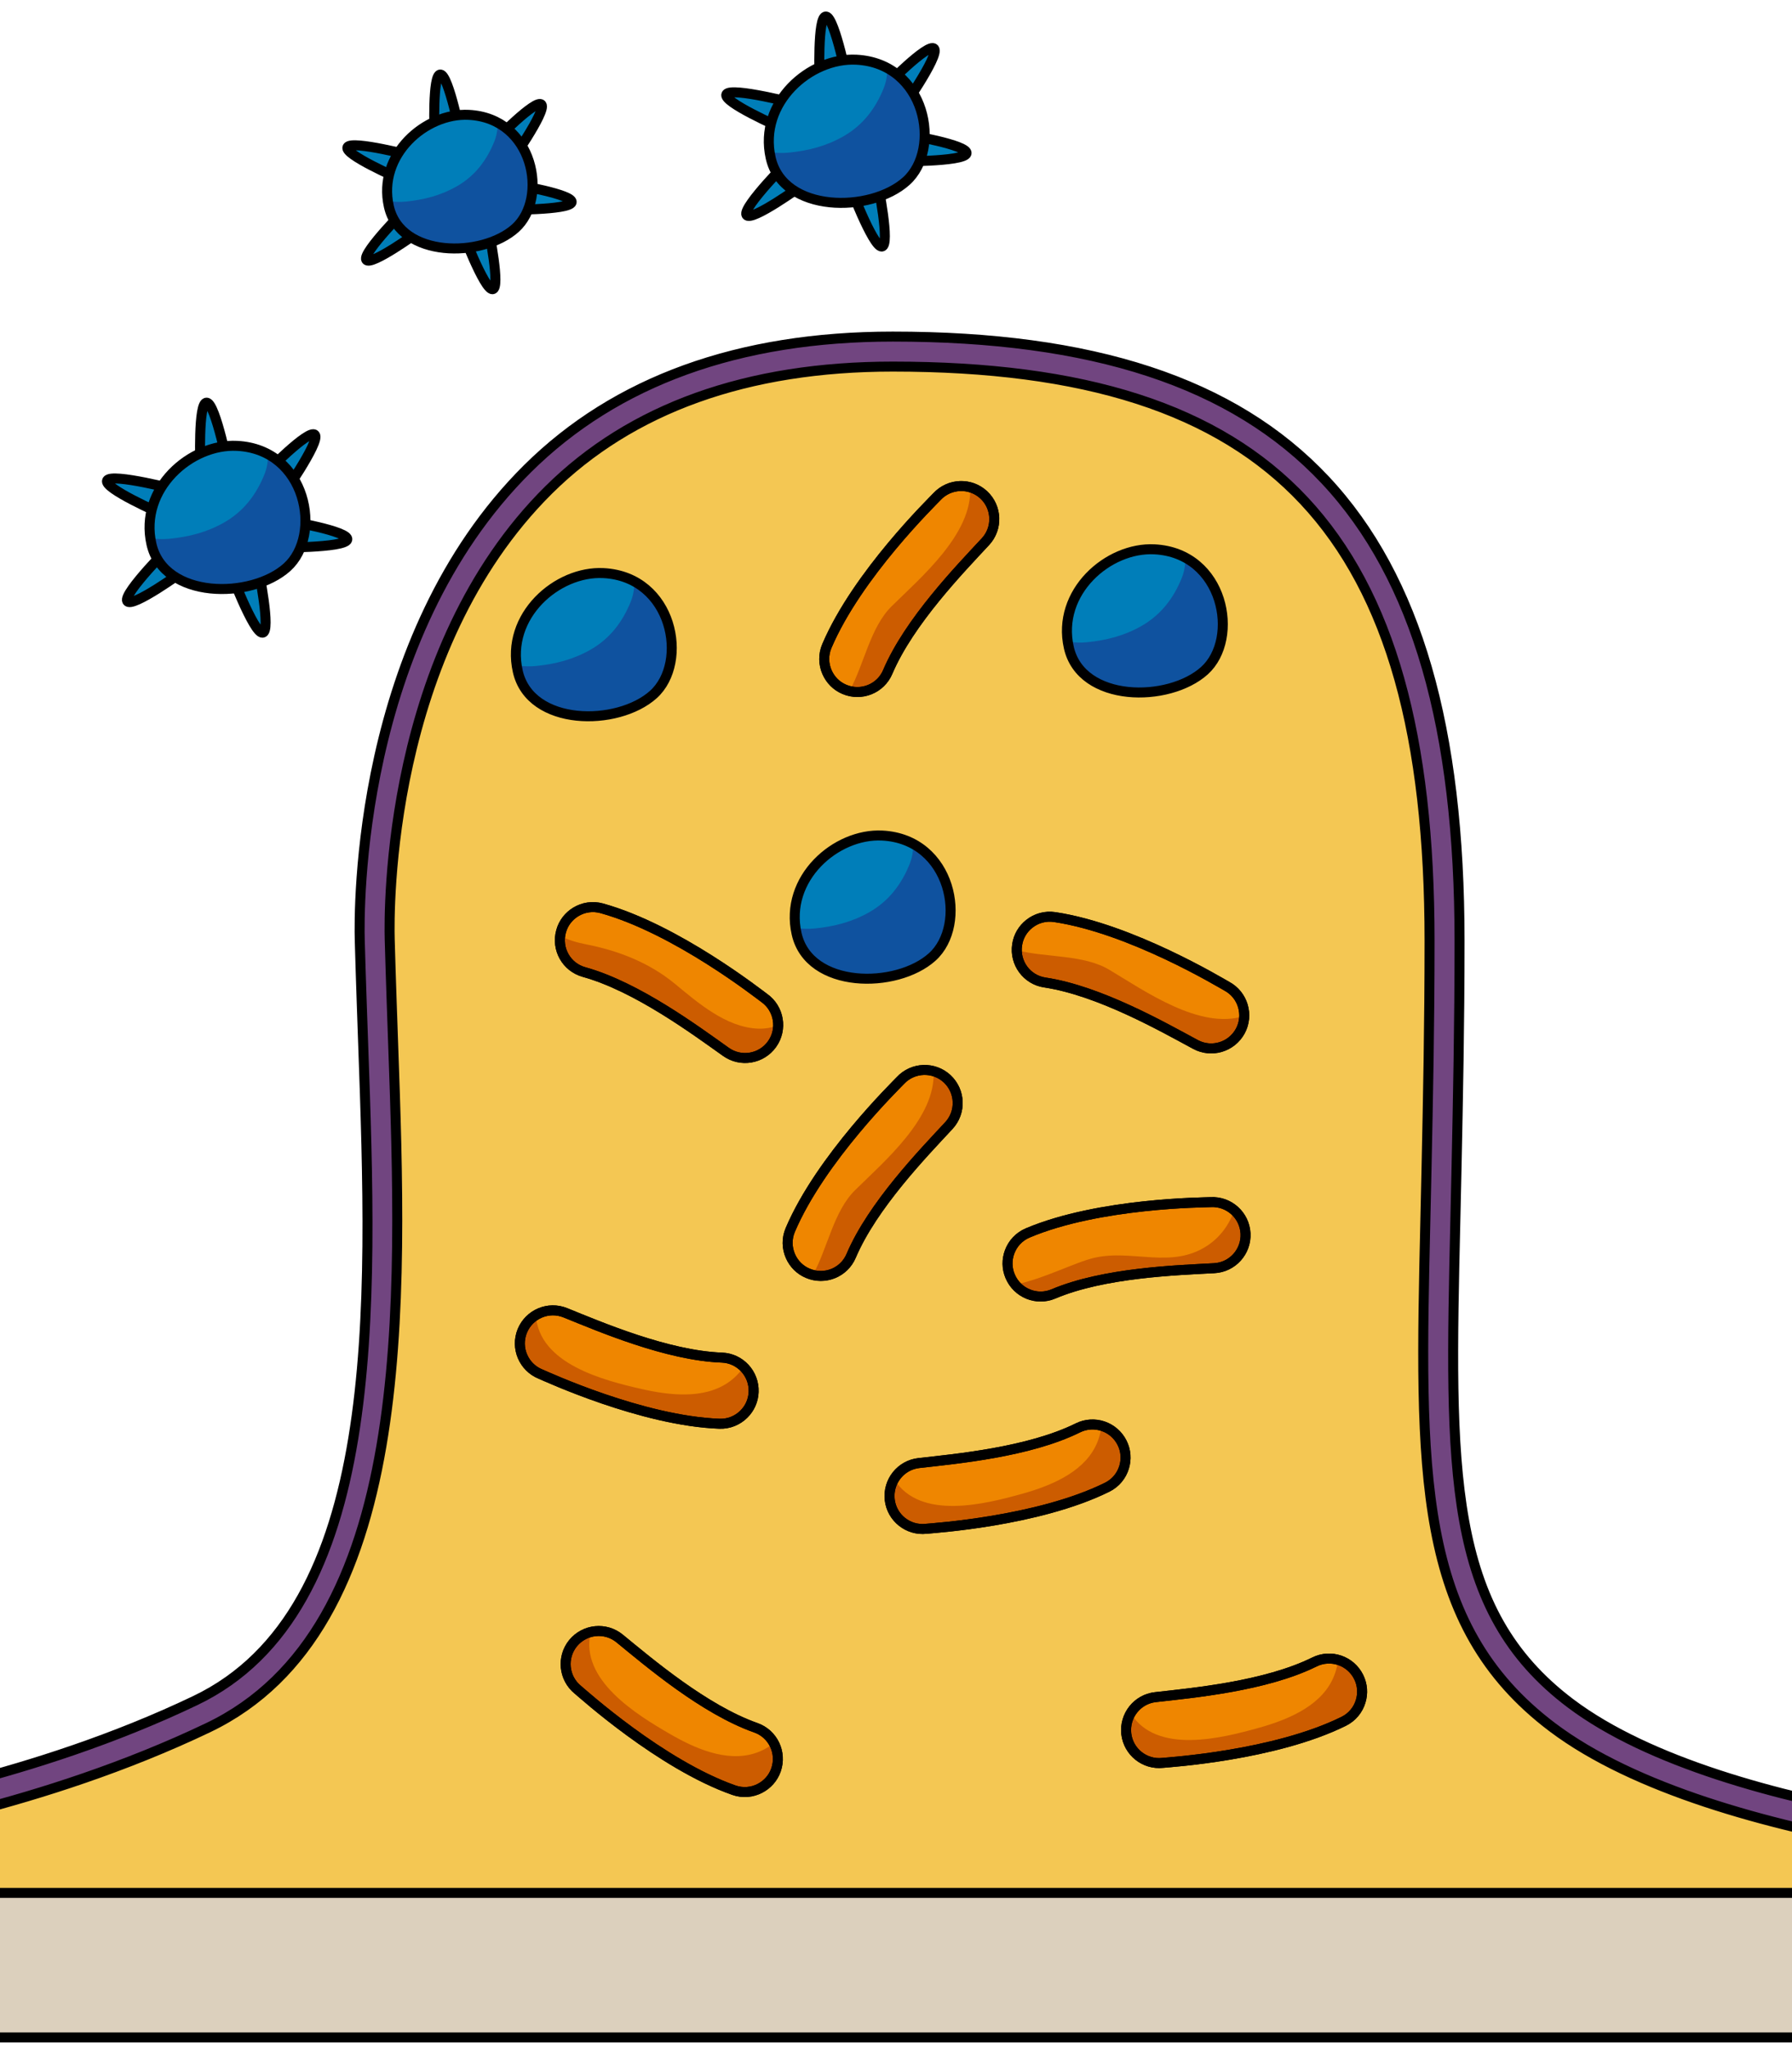 <?xml version="1.0" encoding="utf-8"?>
<!-- Generator: Adobe Illustrator 16.0.0, SVG Export Plug-In . SVG Version: 6.00 Build 0)  -->
<!DOCTYPE svg PUBLIC "-//W3C//DTD SVG 1.1//EN" "http://www.w3.org/Graphics/SVG/1.1/DTD/svg11.dtd">
<svg version="1.1" id="Layer_1" xmlns="http://www.w3.org/2000/svg" xmlns:xlink="http://www.w3.org/1999/xlink" x="0px" y="0px"
	 width="179.333px" height="204.876px" viewBox="0 0 179.333 204.876" enable-background="new 0 0 179.333 204.876"
	 xml:space="preserve">
<g>
	<defs>
		<rect id="SVGID_1_" width="179.333" height="204.876"/>
	</defs>
	<clipPath id="SVGID_2_">
		<use xlink:href="#SVGID_1_"  overflow="visible"/>
	</clipPath>
	<g clip-path="url(#SVGID_2_)">
		<path fill="#F4C753" d="M210.687,185.71c-0.07,0-0.139-0.004-0.209-0.006c-1.545-0.075-38.098-1.963-54.223-14.117
			c-13.926-10.498-12.594-26.268-11.992-54.896c0.141-6.661,0.299-14.209,0.299-22.576c0-41.866-16.708-58.943-55.22-58.943
			c-14.999,0-26.942,4.301-35.498,12.783C39.261,62.413,37.255,84.979,37.5,94.012c0.06,2.202,0.138,4.5,0.218,6.867
			c0.922,27.059,3.07,60.734-17.524,70.588c-16.518,7.903-33.812,10.592-34.541,10.703c-2.229,0.331-4.32,14.1-4.672,11.943
			c-0.352-2.154,233.897,0.895,233.786,3.076C214.657,199.3,212.851,185.71,210.687,185.71z"/>
		<g>
			<path fill="#007EB9" stroke="#000000" stroke-linecap="round" stroke-linejoin="round" stroke-miterlimit="10" d="M49.477,14.131
				c0,0,4.19-4.313,4.71-3.664s-3.246,5.973-3.246,5.973"/>
			<path fill="#007EB9" stroke="#000000" stroke-linecap="round" stroke-linejoin="round" stroke-miterlimit="10" d="M51.506,18.469
				c0,0,5.934,0.981,5.697,1.778c-0.237,0.797-6.758,0.741-6.758,0.741"/>
			<path fill="#007EB9" stroke="#000000" stroke-linecap="round" stroke-linejoin="round" stroke-miterlimit="10" d="M48.897,22.979
				c0,0,1.222,5.889,0.394,5.955c-0.83,0.065-3.126-6.038-3.126-6.038"/>
			<path fill="#007EB9" stroke="#000000" stroke-linecap="round" stroke-linejoin="round" stroke-miterlimit="10" d="M41.916,23.166
				c0,0-4.863,3.539-5.265,2.813c-0.401-0.729,4.214-5.336,4.214-5.336"/>
			<path fill="#007EB9" stroke="#000000" stroke-linecap="round" stroke-linejoin="round" stroke-miterlimit="10" d="M39.87,17.834
				c0,0-5.511-2.407-5.087-3.121c0.426-0.715,6.733,0.939,6.733,0.939"/>
			<path fill="#007EB9" stroke="#000000" stroke-linecap="round" stroke-linejoin="round" stroke-miterlimit="10" d="M43.483,13.392
				c0,0-0.229-6.009,0.598-5.938c0.83,0.072,2.084,6.471,2.084,6.471"/>
			<g>
				<path fill="#007EB9" d="M46.915,11.489c-4.328-0.222-9.166,4-8,9.167s9.332,5.167,12.666,2.167S53.415,11.822,46.915,11.489z"/>
				<path fill="#0F529F" d="M49.803,12.283c0.008,0.628-0.089,1.253-0.326,1.848c-0.761,1.908-1.955,3.477-3.767,4.51
					c-1.603,0.914-3.264,1.336-5.079,1.522c-0.601,0.062-1.207,0.037-1.802-0.051c0.026,0.181,0.043,0.36,0.085,0.544
					c1.166,5.167,9.332,5.167,12.666,2.167C54.343,20.336,53.775,14.428,49.803,12.283z"/>
				<path fill="none" stroke="#000000" stroke-linecap="round" stroke-linejoin="round" stroke-miterlimit="10" d="M46.915,11.489
					c-4.328-0.222-9.166,4-8,9.167s9.332,5.167,12.666,2.167S53.415,11.822,46.915,11.489z"/>
			</g>
		</g>
		<g>
			<path fill="#007EB9" stroke="#000000" stroke-linecap="round" stroke-linejoin="round" stroke-miterlimit="10" d="M26.473,47.431
				c0,0,4.49-4.621,5.045-3.925c0.557,0.695-3.478,6.399-3.478,6.399"/>
			<path fill="#007EB9" stroke="#000000" stroke-linecap="round" stroke-linejoin="round" stroke-miterlimit="10" d="M28.646,52.08
				c0,0,6.358,1.051,6.105,1.906c-0.255,0.853-7.242,0.793-7.242,0.793"/>
			<path fill="#007EB9" stroke="#000000" stroke-linecap="round" stroke-linejoin="round" stroke-miterlimit="10" d="M25.851,56.913
				c0,0,1.309,6.31,0.421,6.381c-0.89,0.07-3.349-6.47-3.349-6.47"/>
			<path fill="#007EB9" stroke="#000000" stroke-linecap="round" stroke-linejoin="round" stroke-miterlimit="10" d="M18.371,57.112
				c0,0-5.211,3.793-5.642,3.015c-0.429-0.782,4.515-5.718,4.515-5.718"/>
			<path fill="#007EB9" stroke="#000000" stroke-linecap="round" stroke-linejoin="round" stroke-miterlimit="10" d="M16.178,51.4
				c0,0-5.904-2.58-5.451-3.344c0.456-0.767,7.215,1.006,7.215,1.006"/>
			<path fill="#007EB9" stroke="#000000" stroke-linecap="round" stroke-linejoin="round" stroke-miterlimit="10" d="M20.049,46.64
				c0,0-0.244-6.438,0.641-6.362c0.889,0.077,2.233,6.933,2.233,6.933"/>
			<g>
				<path fill="#007EB9" d="M23.726,44.601c-4.637-0.238-9.82,4.285-8.572,9.822c1.25,5.535,9.999,5.535,13.571,2.321
					C32.298,53.53,30.691,44.958,23.726,44.601z"/>
				<path fill="#0F529F" d="M26.822,45.452c0.007,0.673-0.096,1.342-0.35,1.979c-0.815,2.044-2.095,3.725-4.036,4.832
					c-1.717,0.98-3.497,1.433-5.442,1.631c-0.644,0.066-1.293,0.041-1.93-0.055c0.027,0.194,0.045,0.386,0.09,0.583
					c1.25,5.535,9.999,5.535,13.571,2.321C31.686,54.08,31.078,47.75,26.822,45.452z"/>
				<path fill="none" stroke="#000000" stroke-linecap="round" stroke-linejoin="round" stroke-miterlimit="10" d="M23.726,44.601
					c-4.637-0.238-9.82,4.285-8.572,9.822c1.25,5.535,9.999,5.535,13.571,2.321C32.298,53.53,30.691,44.958,23.726,44.601z"/>
			</g>
		</g>
		<g>
			<path fill="#007EB9" stroke="#000000" stroke-linecap="round" stroke-linejoin="round" stroke-miterlimit="10" d="M88.443,8.803
				c0,0,4.49-4.621,5.047-3.925c0.558,0.695-3.478,6.399-3.478,6.399"/>
			<path fill="#007EB9" stroke="#000000" stroke-linecap="round" stroke-linejoin="round" stroke-miterlimit="10" d="M90.619,13.451
				c0,0,6.357,1.051,6.104,1.906c-0.256,0.854-7.242,0.793-7.242,0.793"/>
			<path fill="#007EB9" stroke="#000000" stroke-linecap="round" stroke-linejoin="round" stroke-miterlimit="10" d="M87.823,18.284
				c0,0,1.309,6.31,0.42,6.381c-0.889,0.07-3.349-6.47-3.349-6.47"/>
			<path fill="#007EB9" stroke="#000000" stroke-linecap="round" stroke-linejoin="round" stroke-miterlimit="10" d="M80.343,18.484
				c0,0-5.212,3.792-5.641,3.013c-0.431-0.782,4.515-5.717,4.515-5.717"/>
			<path fill="#007EB9" stroke="#000000" stroke-linecap="round" stroke-linejoin="round" stroke-miterlimit="10" d="M78.149,12.771
				c0,0-5.904-2.58-5.449-3.344c0.456-0.767,7.213,1.005,7.213,1.005"/>
			<path fill="#007EB9" stroke="#000000" stroke-linecap="round" stroke-linejoin="round" stroke-miterlimit="10" d="M82.021,8.012
				c0,0-0.244-6.439,0.642-6.363c0.889,0.078,2.231,6.934,2.231,6.934"/>
			<g>
				<path fill="#007EB9" d="M85.697,5.972c-4.636-0.238-9.82,4.286-8.572,9.822c1.251,5.536,10,5.536,13.572,2.321
					S92.662,6.329,85.697,5.972z"/>
				<path fill="#0F529F" d="M88.794,6.823c0.007,0.673-0.096,1.343-0.351,1.98c-0.813,2.044-2.094,3.725-4.035,4.832
					c-1.717,0.979-3.496,1.432-5.442,1.63c-0.644,0.066-1.294,0.041-1.93-0.054c0.027,0.193,0.045,0.386,0.089,0.583
					c1.251,5.536,10,5.536,13.572,2.321C93.657,15.451,93.049,9.121,88.794,6.823z"/>
				<path fill="none" stroke="#000000" stroke-linecap="round" stroke-linejoin="round" stroke-miterlimit="10" d="M85.697,5.972
					c-4.636-0.238-9.82,4.286-8.572,9.822c1.251,5.536,10,5.536,13.572,2.321S92.662,6.329,85.697,5.972z"/>
			</g>
		</g>
		<g>
			<g>
				<path fill="#007EB9" d="M60.386,57.329c-4.636-0.238-9.82,4.286-8.571,9.822c1.25,5.536,9.999,5.536,13.572,2.322
					C68.958,66.258,67.352,57.686,60.386,57.329z"/>
				<path fill="#0F529F" d="M63.482,58.18c0.007,0.674-0.097,1.343-0.35,1.979c-0.814,2.044-2.096,3.725-4.036,4.832
					c-1.717,0.98-3.498,1.433-5.443,1.631c-0.644,0.066-1.292,0.04-1.929-0.055c0.028,0.194,0.045,0.387,0.09,0.583
					c1.25,5.536,9.999,5.536,13.572,2.322C68.346,66.808,67.737,60.478,63.482,58.18z"/>
				<path fill="none" stroke="#000000" stroke-linecap="round" stroke-linejoin="round" stroke-miterlimit="10" d="M60.386,57.329
					c-4.636-0.238-9.82,4.286-8.571,9.822c1.25,5.536,9.999,5.536,13.572,2.322C68.958,66.258,67.352,57.686,60.386,57.329z"/>
			</g>
		</g>
		<g>
			<g>
				<path fill="#007EB9" d="M115.532,54.951c-4.636-0.238-9.82,4.284-8.571,9.821c1.249,5.536,9.998,5.536,13.569,2.321
					C124.104,63.879,122.496,55.307,115.532,54.951z"/>
				<path fill="#0F529F" d="M118.628,55.801c0.006,0.673-0.097,1.343-0.349,1.98c-0.816,2.044-2.096,3.724-4.038,4.833
					c-1.716,0.979-3.495,1.432-5.44,1.63c-0.644,0.066-1.293,0.041-1.931-0.054c0.028,0.193,0.045,0.386,0.091,0.583
					c1.249,5.536,9.998,5.536,13.569,2.321C123.492,64.429,122.883,58.099,118.628,55.801z"/>
				<path fill="none" stroke="#000000" stroke-linecap="round" stroke-linejoin="round" stroke-miterlimit="10" d="M115.532,54.951
					c-4.636-0.238-9.82,4.284-8.571,9.821c1.249,5.536,9.998,5.536,13.569,2.321C124.104,63.879,122.496,55.307,115.532,54.951z"/>
			</g>
		</g>
		<g>
			<g>
				<path fill="#007EB9" d="M88.291,83.584c-4.636-0.238-9.819,4.285-8.571,9.821c1.25,5.537,10,5.537,13.572,2.322
					C96.863,92.512,95.257,83.941,88.291,83.584z"/>
				<path fill="#0F529F" d="M91.389,84.435c0.007,0.673-0.097,1.343-0.351,1.979c-0.815,2.044-2.096,3.725-4.036,4.832
					c-1.716,0.979-3.498,1.432-5.442,1.631c-0.644,0.065-1.293,0.039-1.93-0.055c0.027,0.193,0.045,0.385,0.09,0.582
					c1.25,5.537,10,5.537,13.572,2.322C96.252,93.063,95.643,86.732,91.389,84.435z"/>
				<path fill="none" stroke="#000000" stroke-linecap="round" stroke-linejoin="round" stroke-miterlimit="10" d="M88.291,83.584
					c-4.636-0.238-9.819,4.285-8.571,9.821c1.25,5.537,10,5.537,13.572,2.322C96.863,92.512,95.257,83.941,88.291,83.584z"/>
			</g>
		</g>
		<g>
			<g>
				<path fill="#EF8600" d="M74.439,141.466c-0.626,0.622-1.501,0.993-2.449,0.956c-7.759-0.291-17.339-4.737-17.892-4.964
					c-1.697-0.685-2.515-2.615-1.833-4.309c0.692-1.697,2.621-2.513,4.311-1.826c3.479,1.405,10.186,4.28,15.662,4.484
					c1.827,0.065,3.25,1.604,3.181,3.435C75.388,140.113,75.019,140.896,74.439,141.466z"/>
				<path fill="#CC5C00" d="M72.883,138.291c-2.456,1.699-5.914,1.284-8.646,0.665c-3.762-0.857-10.294-2.492-10.61-7.386
					c-0.589,0.355-1.077,0.887-1.36,1.579c-0.682,1.693,0.136,3.624,1.833,4.309c0.553,0.227,10.133,4.673,17.892,4.964
					c0.948,0.037,1.823-0.334,2.449-0.956c0.579-0.569,0.948-1.353,0.979-2.224c0.037-0.975-0.36-1.861-1.01-2.491
					C74.016,137.332,73.51,137.857,72.883,138.291z"/>
				<path fill="none" stroke="#000000" stroke-linecap="round" stroke-linejoin="round" stroke-miterlimit="10" d="M74.439,141.466
					c-0.626,0.622-1.501,0.993-2.449,0.956c-7.759-0.291-17.339-4.737-17.892-4.964c-1.697-0.685-2.515-2.615-1.833-4.309
					c0.692-1.697,2.621-2.513,4.311-1.826c3.479,1.405,10.186,4.28,15.662,4.484c1.827,0.065,3.25,1.604,3.181,3.435
					C75.388,140.113,75.019,140.896,74.439,141.466z"/>
				<path fill="none" stroke="#000000" stroke-linecap="round" stroke-linejoin="round" stroke-miterlimit="10" d="M74.439,141.466
					c-0.626,0.622-1.501,0.993-2.449,0.956c-7.759-0.291-17.339-4.737-17.892-4.964c-1.697-0.685-2.515-2.615-1.833-4.309
					c0.692-1.697,2.621-2.513,4.311-1.826c3.479,1.405,10.186,4.28,15.662,4.484c1.827,0.065,3.25,1.604,3.181,3.435
					C75.388,140.113,75.019,140.896,74.439,141.466z"/>
			</g>
		</g>
		<g>
			<g>
				<path fill="#EF8600" d="M112.495,146.768c-0.254,0.848-0.848,1.588-1.7,2.008c-6.959,3.438-17.503,4.087-18.097,4.155
					c-1.817,0.206-3.456-1.103-3.661-2.917c-0.199-1.821,1.107-3.456,2.92-3.658c3.727-0.422,10.995-1.087,15.907-3.516
					c1.639-0.812,3.621-0.136,4.432,1.504C112.686,145.127,112.731,145.99,112.495,146.768z"/>
				<path fill="#CC5C00" d="M109.614,144.717c-1.349,2.664-4.589,3.947-7.285,4.703c-3.717,1.037-10.242,2.709-12.851-1.442
					c-0.346,0.596-0.521,1.296-0.441,2.036c0.205,1.814,1.844,3.123,3.661,2.917c0.594-0.068,11.138-0.718,18.097-4.155
					c0.853-0.42,1.446-1.16,1.7-2.008c0.236-0.777,0.19-1.641-0.199-2.424c-0.434-0.875-1.204-1.465-2.073-1.707
					C110.153,143.335,109.958,144.039,109.614,144.717z"/>
				<path fill="none" stroke="#000000" stroke-linecap="round" stroke-linejoin="round" stroke-miterlimit="10" d="M112.495,146.768
					c-0.254,0.848-0.848,1.588-1.7,2.008c-6.959,3.438-17.503,4.087-18.097,4.155c-1.817,0.206-3.456-1.103-3.661-2.917
					c-0.199-1.821,1.107-3.456,2.92-3.658c3.727-0.422,10.995-1.087,15.907-3.516c1.639-0.812,3.621-0.136,4.432,1.504
					C112.686,145.127,112.731,145.99,112.495,146.768z"/>
				<path fill="none" stroke="#000000" stroke-linecap="round" stroke-linejoin="round" stroke-miterlimit="10" d="M112.495,146.768
					c-0.254,0.848-0.848,1.588-1.7,2.008c-6.959,3.438-17.503,4.087-18.097,4.155c-1.817,0.206-3.456-1.103-3.661-2.917
					c-0.199-1.821,1.107-3.456,2.92-3.658c3.727-0.422,10.995-1.087,15.907-3.516c1.639-0.812,3.621-0.136,4.432,1.504
					C112.686,145.127,112.731,145.99,112.495,146.768z"/>
			</g>
		</g>
		<g>
			<g>
				<path fill="#EF8600" d="M136.167,170.185c-0.252,0.847-0.847,1.587-1.698,2.007c-6.959,3.438-17.503,4.088-18.098,4.155
					c-1.818,0.206-3.454-1.104-3.66-2.917c-0.199-1.821,1.106-3.457,2.919-3.658c3.728-0.422,10.996-1.087,15.909-3.516
					c1.637-0.812,3.619-0.137,4.431,1.503C136.359,168.543,136.406,169.405,136.167,170.185z"/>
				<path fill="#CC5C00" d="M133.287,168.133c-1.349,2.665-4.588,3.947-7.285,4.702c-3.716,1.038-10.242,2.711-12.849-1.441
					c-0.347,0.596-0.523,1.296-0.442,2.036c0.206,1.813,1.842,3.123,3.66,2.917c0.595-0.067,11.139-0.718,18.098-4.155
					c0.852-0.42,1.446-1.16,1.698-2.007c0.239-0.779,0.192-1.642-0.197-2.426c-0.433-0.874-1.204-1.464-2.072-1.706
					C133.827,166.751,133.632,167.454,133.287,168.133z"/>
				<path fill="none" stroke="#000000" stroke-linecap="round" stroke-linejoin="round" stroke-miterlimit="10" d="M136.167,170.185
					c-0.252,0.847-0.847,1.587-1.698,2.007c-6.959,3.438-17.503,4.088-18.098,4.155c-1.818,0.206-3.454-1.104-3.66-2.917
					c-0.199-1.821,1.106-3.457,2.919-3.658c3.728-0.422,10.996-1.087,15.909-3.516c1.637-0.812,3.619-0.137,4.431,1.503
					C136.359,168.543,136.406,169.405,136.167,170.185z"/>
				<path fill="none" stroke="#000000" stroke-linecap="round" stroke-linejoin="round" stroke-miterlimit="10" d="M136.167,170.185
					c-0.252,0.847-0.847,1.587-1.698,2.007c-6.959,3.438-17.503,4.088-18.098,4.155c-1.818,0.206-3.454-1.104-3.66-2.917
					c-0.199-1.821,1.106-3.457,2.919-3.658c3.728-0.422,10.996-1.087,15.909-3.516c1.637-0.812,3.619-0.137,4.431,1.503
					C136.359,168.543,136.406,169.405,136.167,170.185z"/>
			</g>
		</g>
		<g>
			<g>
				<path fill="#EF8600" d="M76.059,178.89c-0.782,0.411-1.729,0.504-2.624,0.186c-7.321-2.579-15.149-9.67-15.613-10.047
					c-1.418-1.158-1.625-3.244-0.47-4.659c1.164-1.414,3.246-1.622,4.657-0.465c2.905,2.373,8.458,7.109,13.628,8.93
					c1.724,0.604,2.624,2.494,2.019,4.221C77.366,177.88,76.78,178.516,76.059,178.89z"/>
				<path fill="#CC5C00" d="M75.514,175.396c-2.848,0.897-6.029-0.525-8.454-1.93c-3.338-1.934-9.092-5.437-7.943-10.201
					c-0.667,0.168-1.292,0.53-1.765,1.104c-1.155,1.415-0.948,3.501,0.47,4.659c0.464,0.377,8.292,7.468,15.613,10.047
					c0.896,0.318,1.842,0.226,2.624-0.186c0.722-0.374,1.308-1.01,1.597-1.835c0.324-0.92,0.207-1.884-0.227-2.676
					C76.881,174.817,76.239,175.168,75.514,175.396z"/>
				<path fill="none" stroke="#000000" stroke-linecap="round" stroke-linejoin="round" stroke-miterlimit="10" d="M76.059,178.89
					c-0.782,0.411-1.729,0.504-2.624,0.186c-7.321-2.579-15.149-9.67-15.613-10.047c-1.418-1.158-1.625-3.244-0.47-4.659
					c1.164-1.414,3.246-1.622,4.657-0.465c2.905,2.373,8.458,7.109,13.628,8.93c1.724,0.604,2.624,2.494,2.019,4.221
					C77.366,177.88,76.78,178.516,76.059,178.89z"/>
				<path fill="none" stroke="#000000" stroke-linecap="round" stroke-linejoin="round" stroke-miterlimit="10" d="M76.059,178.89
					c-0.782,0.411-1.729,0.504-2.624,0.186c-7.321-2.579-15.149-9.67-15.613-10.047c-1.418-1.158-1.625-3.244-0.47-4.659
					c1.164-1.414,3.246-1.622,4.657-0.465c2.905,2.373,8.458,7.109,13.628,8.93c1.724,0.604,2.624,2.494,2.019,4.221
					C77.366,177.88,76.78,178.516,76.059,178.89z"/>
			</g>
		</g>
		<g>
			<g>
				<path fill="#EF8600" d="M101.035,125.24c0.303-0.828,0.938-1.533,1.813-1.903c7.153-3.022,17.715-3.051,18.313-3.083
					c1.826-0.099,3.385,1.305,3.483,3.129c0.093,1.83-1.311,3.383-3.132,3.479c-3.743,0.203-11.04,0.439-16.087,2.574
					c-1.682,0.713-3.621-0.076-4.334-1.765C100.747,126.868,100.754,126.002,101.035,125.24z"/>
				<path fill="#CC5C00" d="M123.512,121.069c-0.473,1.405-1.384,2.67-2.67,3.526c-3.599,2.396-7.501,0.343-11.332,1.229
					c-1.926,0.445-5.085,2.119-7.896,2.678c0.911,1.088,2.441,1.514,3.811,0.934c5.047-2.135,12.344-2.371,16.087-2.574
					c1.821-0.096,3.225-1.648,3.132-3.479C124.594,122.455,124.163,121.637,123.512,121.069z"/>
				<path fill="none" stroke="#000000" stroke-linecap="round" stroke-linejoin="round" stroke-miterlimit="10" d="M101.035,125.24
					c0.303-0.828,0.938-1.533,1.813-1.903c7.153-3.022,17.715-3.051,18.313-3.083c1.826-0.099,3.385,1.305,3.483,3.129
					c0.093,1.83-1.311,3.383-3.132,3.479c-3.743,0.203-11.04,0.439-16.087,2.574c-1.682,0.713-3.621-0.076-4.334-1.765
					C100.747,126.868,100.754,126.002,101.035,125.24z"/>
				<path fill="none" stroke="#000000" stroke-linecap="round" stroke-linejoin="round" stroke-miterlimit="10" d="M101.035,125.24
					c0.303-0.828,0.938-1.533,1.813-1.903c7.153-3.022,17.715-3.051,18.313-3.083c1.826-0.099,3.385,1.305,3.483,3.129
					c0.093,1.83-1.311,3.383-3.132,3.479c-3.743,0.203-11.04,0.439-16.087,2.574c-1.682,0.713-3.621-0.076-4.334-1.765
					C100.747,126.868,100.754,126.002,101.035,125.24z"/>
			</g>
		</g>
		<g>
			<g>
				<path fill="#EF8600" d="M79.107,125.662c-0.359-0.806-0.393-1.756-0.019-2.629c3.041-7.143,10.614-14.505,11.02-14.945
					c1.246-1.34,3.345-1.414,4.679-0.172c1.339,1.252,1.41,3.344,0.17,4.68c-2.552,2.746-7.632,7.988-9.779,13.031
					c-0.712,1.682-2.656,2.463-4.34,1.744C80.033,127.034,79.434,126.406,79.107,125.662z"/>
				<path fill="#CC5C00" d="M85.569,119.06c-2.154,2.126-2.744,5.794-4.217,8.474c1.552,0.379,3.183-0.395,3.825-1.906
					c2.147-5.043,7.228-10.285,9.779-13.031c1.24-1.336,1.169-3.428-0.17-4.68c-0.402-0.371-0.873-0.612-1.365-0.748
					C93.691,111.787,88.507,116.16,85.569,119.06z"/>
				<path fill="none" stroke="#000000" stroke-linecap="round" stroke-linejoin="round" stroke-miterlimit="10" d="M79.107,125.662
					c-0.359-0.806-0.393-1.756-0.019-2.629c3.041-7.143,10.614-14.505,11.02-14.945c1.246-1.34,3.345-1.414,4.679-0.172
					c1.339,1.252,1.41,3.344,0.17,4.68c-2.552,2.746-7.632,7.988-9.779,13.031c-0.712,1.682-2.656,2.463-4.34,1.744
					C80.033,127.034,79.434,126.406,79.107,125.662z"/>
				<path fill="none" stroke="#000000" stroke-linecap="round" stroke-linejoin="round" stroke-miterlimit="10" d="M79.107,125.662
					c-0.359-0.806-0.393-1.756-0.019-2.629c3.041-7.143,10.614-14.505,11.02-14.945c1.246-1.34,3.345-1.414,4.679-0.172
					c1.339,1.252,1.41,3.344,0.17,4.68c-2.552,2.746-7.632,7.988-9.779,13.031c-0.712,1.682-2.656,2.463-4.34,1.744
					C80.033,127.034,79.434,126.406,79.107,125.662z"/>
			</g>
		</g>
		<g>
			<g>
				<path fill="#EF8600" d="M82.769,67.25c-0.359-0.806-0.393-1.755-0.019-2.629c3.041-7.143,10.615-14.504,11.02-14.944
					c1.246-1.34,3.346-1.414,4.679-0.172c1.339,1.252,1.41,3.344,0.17,4.679c-2.552,2.747-7.632,7.988-9.779,13.031
					c-0.711,1.682-2.655,2.462-4.34,1.745C83.694,68.622,83.096,67.995,82.769,67.25z"/>
				<path fill="#CC5C00" d="M89.23,60.648c-2.153,2.125-2.744,5.793-4.216,8.473c1.551,0.379,3.183-0.395,3.824-1.906
					c2.147-5.043,7.228-10.284,9.779-13.031c1.24-1.335,1.169-3.427-0.17-4.679c-0.402-0.372-0.873-0.613-1.365-0.749
					C97.353,53.375,92.169,57.748,89.23,60.648z"/>
				<path fill="none" stroke="#000000" stroke-linecap="round" stroke-linejoin="round" stroke-miterlimit="10" d="M82.769,67.25
					c-0.359-0.806-0.393-1.755-0.019-2.629c3.041-7.143,10.615-14.504,11.02-14.944c1.246-1.34,3.346-1.414,4.679-0.172
					c1.339,1.252,1.41,3.344,0.17,4.679c-2.552,2.747-7.632,7.988-9.779,13.031c-0.711,1.682-2.655,2.462-4.34,1.745
					C83.694,68.622,83.096,67.995,82.769,67.25z"/>
				<path fill="none" stroke="#000000" stroke-linecap="round" stroke-linejoin="round" stroke-miterlimit="10" d="M82.769,67.25
					c-0.359-0.806-0.393-1.755-0.019-2.629c3.041-7.143,10.615-14.504,11.02-14.944c1.246-1.34,3.346-1.414,4.679-0.172
					c1.339,1.252,1.41,3.344,0.17,4.679c-2.552,2.747-7.632,7.988-9.779,13.031c-0.711,1.682-2.655,2.462-4.34,1.745
					C83.694,68.622,83.096,67.995,82.769,67.25z"/>
			</g>
		</g>
		<g>
			<g>
				<path fill="#EF8600" d="M103.007,92.416c0.69-0.55,1.603-0.82,2.542-0.676c7.676,1.151,16.703,6.636,17.23,6.918
					c1.61,0.869,2.208,2.882,1.341,4.485c-0.877,1.609-2.884,2.204-4.487,1.337c-3.299-1.781-9.647-5.384-15.068-6.196
					c-1.807-0.268-3.049-1.954-2.776-3.766C101.913,93.656,102.369,92.918,103.007,92.416z"/>
				<path fill="#CC5C00" d="M111.02,97.015c-2.598-1.551-6.297-1.204-9.259-1.957c0.021,1.596,1.181,2.982,2.804,3.226
					c5.421,0.812,11.77,4.416,15.068,6.196c1.604,0.866,3.61,0.271,4.487-1.337c0.258-0.484,0.373-0.999,0.382-1.51
					C120.098,103.053,114.564,99.131,111.02,97.015z"/>
				<path fill="none" stroke="#000000" stroke-linecap="round" stroke-linejoin="round" stroke-miterlimit="10" d="M103.007,92.416
					c0.69-0.55,1.603-0.82,2.542-0.676c7.676,1.151,16.703,6.636,17.23,6.918c1.61,0.869,2.208,2.882,1.341,4.485
					c-0.877,1.609-2.884,2.204-4.487,1.337c-3.299-1.781-9.647-5.384-15.068-6.196c-1.807-0.268-3.049-1.954-2.776-3.766
					C101.913,93.656,102.369,92.918,103.007,92.416z"/>
				<path fill="none" stroke="#000000" stroke-linecap="round" stroke-linejoin="round" stroke-miterlimit="10" d="M103.007,92.416
					c0.69-0.55,1.603-0.82,2.542-0.676c7.676,1.151,16.703,6.636,17.23,6.918c1.61,0.869,2.208,2.882,1.341,4.485
					c-0.877,1.609-2.884,2.204-4.487,1.337c-3.299-1.781-9.647-5.384-15.068-6.196c-1.807-0.268-3.049-1.954-2.776-3.766
					C101.913,93.656,102.369,92.918,103.007,92.416z"/>
			</g>
		</g>
		<g>
			<g>
				<path fill="#EF8600" d="M57.618,91.225c0.75-0.459,1.688-0.618,2.604-0.363c7.48,2.078,15.772,8.62,16.26,8.968
					c1.492,1.059,1.841,3.127,0.782,4.614c-1.063,1.493-3.13,1.839-4.614,0.78c-3.058-2.169-8.922-6.519-14.2-7.985
					c-1.764-0.486-2.791-2.31-2.298-4.077C56.381,92.321,56.922,91.648,57.618,91.225z"/>
				<path fill="#CC5C00" d="M75.813,102.899c-3.175-0.155-5.951-2.573-8.29-4.499c-2.562-2.106-5.63-3.299-8.863-3.932
					c-0.96-0.191-1.829-0.438-2.586-0.867c-0.225,1.622,0.759,3.19,2.375,3.638c5.278,1.467,11.143,5.816,14.2,7.985
					c1.484,1.059,3.551,0.713,4.614-0.78c0.404-0.566,0.6-1.215,0.609-1.861C77.228,102.795,76.547,102.935,75.813,102.899z"/>
				<path fill="none" stroke="#000000" stroke-linecap="round" stroke-linejoin="round" stroke-miterlimit="10" d="M57.618,91.225
					c0.75-0.459,1.688-0.618,2.604-0.363c7.48,2.078,15.772,8.62,16.26,8.968c1.492,1.059,1.841,3.127,0.782,4.614
					c-1.063,1.493-3.13,1.839-4.614,0.78c-3.058-2.169-8.922-6.519-14.2-7.985c-1.764-0.486-2.791-2.31-2.298-4.077
					C56.381,92.321,56.922,91.648,57.618,91.225z"/>
				<path fill="none" stroke="#000000" stroke-linecap="round" stroke-linejoin="round" stroke-miterlimit="10" d="M57.618,91.225
					c0.75-0.459,1.688-0.618,2.604-0.363c7.48,2.078,15.772,8.62,16.26,8.968c1.492,1.059,1.841,3.127,0.782,4.614
					c-1.063,1.493-3.13,1.839-4.614,0.78c-3.058-2.169-8.922-6.519-14.2-7.985c-1.764-0.486-2.791-2.31-2.298-4.077
					C56.381,92.321,56.922,91.648,57.618,91.225z"/>
			</g>
		</g>
		
			<rect x="-16.894" y="189.355" fill="#DCD0BD" stroke="#000000" stroke-linecap="round" stroke-linejoin="round" stroke-miterlimit="10" width="220" height="14.462"/>
		<path fill="#714580" stroke="#000000" stroke-linecap="round" stroke-linejoin="round" stroke-miterlimit="10" d="M210.687,187.21
			l-0.194-0.005c-1.655-0.079-38.682-2.015-55.141-14.42c-13.652-10.293-13.297-25.544-12.708-50.811
			c0.04-1.721,0.081-3.492,0.119-5.316c0.141-6.627,0.299-14.138,0.299-22.543c0-40.8-15.563-57.443-53.72-57.443
			c-14.589,0-26.177,4.154-34.442,12.348C38.697,65.084,38.921,91.063,39,93.972c0.055,2.023,0.125,4.126,0.198,6.291l0.144,4.106
			c0.931,26.107,2.09,58.599-18.5,68.451c-16.672,7.977-34.223,10.72-34.962,10.832c-3.04,0.455-5.897-1.581-6.379-4.528
			c-0.133-0.817,0.421-1.589,1.238-1.723c0.819-0.133,1.589,0.421,1.723,1.238c0.218,1.339,1.553,2.248,2.972,2.047
			c0.715-0.109,17.839-2.785,34.114-10.573c18.817-9.003,17.744-39.091,16.797-65.637l-0.144-4.113
			c-0.073-2.171-0.144-4.282-0.199-6.311c-0.083-3.042-0.311-30.211,16.787-47.164c8.847-8.771,21.146-13.217,36.554-13.217
			c39.757,0,56.72,18.076,56.72,60.443c0,8.438-0.159,15.965-0.299,22.608c-0.039,1.824-0.08,3.598-0.12,5.321
			c-0.586,25.134-0.908,38.979,11.516,48.345c15.729,11.856,51.861,13.743,53.393,13.817l0.136,0.004
			c1.38,0,2.515-1.023,2.582-2.329c0.043-0.829,0.752-1.457,1.575-1.421c0.828,0.043,1.464,0.748,1.421,1.576
			C216.114,184.938,213.664,187.21,210.687,187.21z"/>
	</g>
</g>
</svg>
